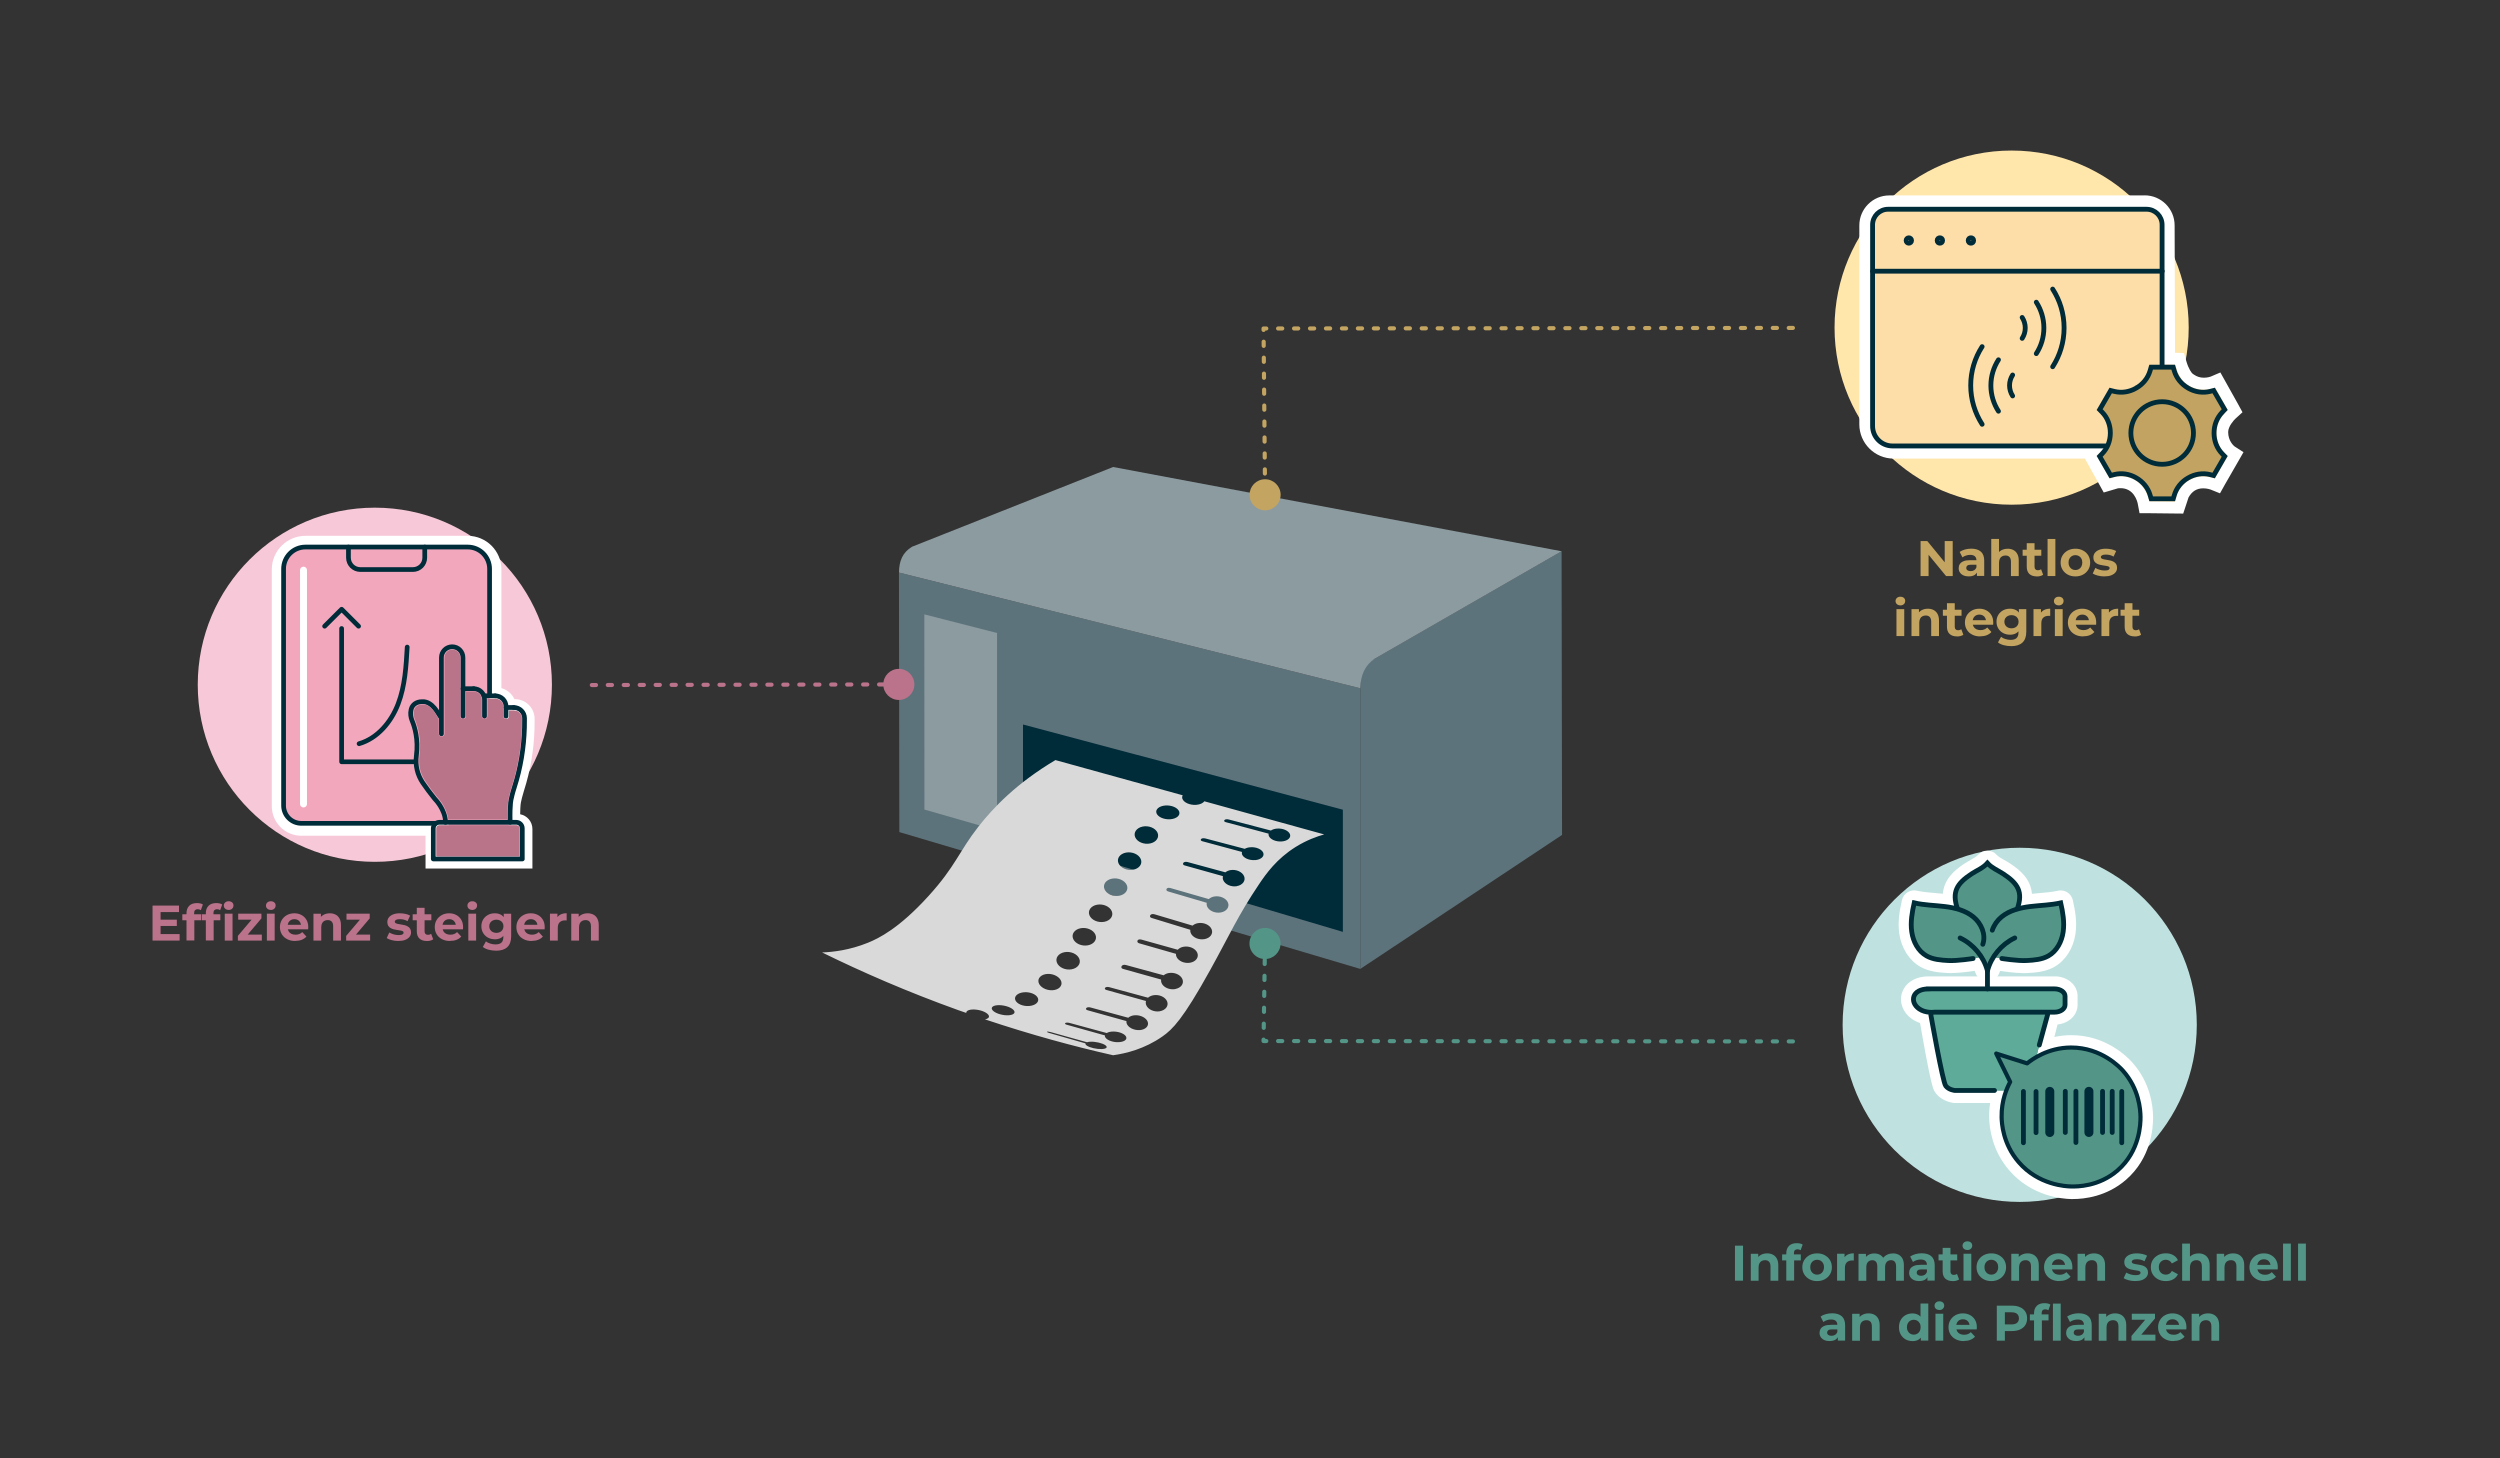 <?xml version="1.0" encoding="UTF-8"?><svg id="Ebene_1" xmlns="http://www.w3.org/2000/svg" viewBox="0 0 600 350"><rect x="0" y="0" width="600" height="350" fill="#333333" stroke="none"/><defs><style>.cls-1{fill:#ba738a;}.cls-2{fill:#ba7489;}.cls-3{fill:#5d737b;}.cls-4{fill:#c2a361;}.cls-4,.cls-5,.cls-6,.cls-7,.cls-8,.cls-9,.cls-10,.cls-11,.cls-12,.cls-13,.cls-14,.cls-15{stroke-linecap:round;}.cls-4,.cls-5,.cls-6,.cls-16,.cls-10,.cls-14{stroke-width:1.16px;}.cls-4,.cls-5,.cls-16,.cls-10,.cls-14{stroke-miterlimit:10;}.cls-4,.cls-6,.cls-9,.cls-16,.cls-13,.cls-14{stroke:#002b39;}.cls-17{fill:#fff;}.cls-5,.cls-10{stroke:#002d37;}.cls-5,.cls-18{fill:#5fab9a;}.cls-19{fill:#f7c8d8;}.cls-6,.cls-7,.cls-8,.cls-9,.cls-11,.cls-12,.cls-13,.cls-15{stroke-linejoin:round;}.cls-6,.cls-7,.cls-9,.cls-16,.cls-10,.cls-11,.cls-12,.cls-13,.cls-14,.cls-15{fill:none;}.cls-7{stroke:#539687;}.cls-7,.cls-12,.cls-15{stroke-dasharray:1 2.83;stroke-width:.99px;}.cls-8{stroke:#022b39;}.cls-8,.cls-20{fill:#539687;}.cls-9{stroke-width:1.13px;}.cls-21{fill:#ffe6ab;}.cls-22{fill:#c3a461;}.cls-23{fill:#fddda8;}.cls-11{stroke:#fff;stroke-width:1.67px;}.cls-24{fill:#bfe2e0;}.cls-12{stroke:#ba738a;}.cls-25{fill:#f3a7bd;}.cls-26{fill:#ba7489;}.cls-13{stroke-width:2.16px;}.cls-27{fill:#d9d9d9;}.cls-28{fill:#002b39;}.cls-29{fill:#8c9ba0;}.cls-15{stroke:#c3a461;}</style></defs><polygon class="cls-3" points="326.47 232.54 374.89 200.38 374.78 132.29 326.47 160.07 326.47 232.54"/><polygon class="cls-3" points="326.47 232.54 215.84 199.7 215.75 137.41 326.47 165.19 326.47 232.54"/><path class="cls-29" d="M326.47,165.19l-110.71-27.78c.02-2.73.81-4.78,3.14-6.2l48.25-19.13,107.64,20.22-44.8,25.76c-2.38,1.52-3.45,3.97-3.52,7.14Z"/><polygon class="cls-28" points="322.29 223.65 245.52 200.86 245.52 173.88 322.29 194.33 322.29 223.65"/><polygon class="cls-29" points="239.29 199.3 221.86 194.29 221.84 147.45 239.29 151.92 239.29 199.3"/><path class="cls-27" d="M289.06,192.3c-.34.45-1.04.79-1.95.86-1.5.12-2.99-.53-3.33-1.44-.11-.3-.07-.59.07-.85-10.19-2.82-20.37-5.63-30.55-8.45-9.28,5.51-14.98,11.48-18.5,16-4.81,6.17-5.39,9.4-12,16.67-7.04,7.74-11.89,10.11-14.5,11.17-4.4,1.78-8.38,2.23-11,2.33,9.6,4.71,20.5,9.47,32.67,13.84.65.23,1.28.45,1.93.67-.06-.59.94-.94,2.35-.79,1.5.16,2.87.82,3.08,1.48.13.42-.25.73-.93.86,10.97,3.67,21.3,6.48,30.74,8.61,3.06-.43,7.53-1.49,11.83-4.5,2.42-1.69,4.91-4.08,11.5-16,4.62-8.34,6.6-12.96,11.67-20.5,1.73-2.58,4.26-6.15,8.83-9,2.65-1.65,5.13-2.52,6.83-3-9.58-2.65-19.17-5.3-28.75-7.95ZM279.67,193.32c1.5-.12,2.99.53,3.33,1.44s-.61,1.74-2.11,1.86c-1.5.12-2.99-.53-3.33-1.44s.61-1.74,2.11-1.86ZM274.22,198.38c1.47-.31,3.07.34,3.58,1.46.5,1.12-.28,2.28-1.76,2.59-1.47.31-3.07-.34-3.58-1.46-.5-1.12.28-2.28,1.76-2.59ZM270.26,204.62c1.48-.27,3.06.43,3.53,1.57.47,1.13-.35,2.27-1.83,2.54-1.48.27-3.06-.43-3.53-1.57-.47-1.13.35-2.27,1.83-2.54ZM266.91,210.87c1.48-.27,3.06.43,3.53,1.57.47,1.13-.35,2.27-1.83,2.54-1.48.27-3.06-.43-3.53-1.57-.47-1.13.35-2.27,1.83-2.54ZM263.3,217.13c1.48-.27,3.06.43,3.53,1.57.47,1.13-.35,2.27-1.83,2.54-1.48.27-3.06-.43-3.53-1.57-.47-1.13.35-2.27,1.83-2.54ZM259.38,222.77c1.48-.27,3.06.43,3.53,1.57.47,1.13-.35,2.27-1.83,2.54-1.48.27-3.06-.43-3.53-1.57-.47-1.13.35-2.27,1.83-2.54ZM255.5,228.52c1.48-.27,3.06.43,3.53,1.57.47,1.13-.35,2.27-1.83,2.54-1.48.27-3.06-.43-3.53-1.57s.35-2.27,1.83-2.54ZM241.12,243.64c-1.5-.16-2.87-.82-3.08-1.48-.2-.65.85-1.05,2.35-.89,1.5.16,2.87.82,3.08,1.48.2.65-.85,1.05-2.35.89ZM247,241.44c-1.5.12-2.99-.53-3.33-1.44s.61-1.74,2.11-1.86c1.5-.12,2.99.53,3.33,1.44.34.91-.61,1.74-2.11,1.86ZM249.27,235.83c-.32-1.08.65-2.02,2.15-2.09,1.5-.07,2.98.75,3.29,1.83.32,1.08-.65,2.02-2.15,2.09-1.5.07-2.98-.75-3.29-1.83ZM263.42,251.73c-1.4-.15-2.7-.65-2.9-1.12-.03-.07-.03-.14,0-.2-3.18-.91-8.36-2.39-8.82-2.53-.67-.2-.57-.46.49-.17.67.18,5.34,1.49,8.69,2.43.38-.13,1.02-.18,1.8-.09,1.4.15,2.7.65,2.9,1.12.21.46-.76.72-2.16.56ZM268.17,250.13c-1.41-.03-2.74-.63-2.97-1.33-.04-.1-.04-.2-.02-.3-3.16-.88-8.75-2.44-9.23-2.58-.68-.2-.3-.69.77-.41.68.18,5.51,1.5,8.9,2.42.38-.24.98-.38,1.71-.36,1.41.03,2.74.63,2.97,1.33.24.7-.71,1.25-2.12,1.22ZM273.48,247.22c-1.4.08-2.79-.65-3.09-1.63-.06-.18-.06-.36-.04-.53-3.13-.87-8.88-2.47-9.37-2.61-.68-.2-.3-.94.77-.65.69.18,5.63,1.53,9.03,2.46.36-.33.92-.56,1.6-.6,1.4-.08,2.79.65,3.09,1.63.31.99-.59,1.85-1.99,1.94ZM278.4,242.7c-1.38.25-2.86-.4-3.3-1.46-.14-.34-.15-.68-.06-1-3.09-.86-9.03-2.52-9.54-2.66-.68-.2-.3-.94.77-.65.71.19,5.87,1.6,9.26,2.52.31-.28.75-.49,1.27-.59,1.38-.25,2.86.4,3.3,1.46.44,1.06-.33,2.12-1.71,2.37ZM282.07,237.38c-1.38.25-2.86-.4-3.3-1.46-.12-.28-.14-.56-.1-.83-3.16-.88-8.71-2.43-9.2-2.57-.68-.2-.32-1.2.74-.92.69.18,5.67,1.54,9.07,2.47.31-.25.71-.45,1.2-.54,1.38-.25,2.86.4,3.3,1.46.44,1.06-.33,2.12-1.71,2.37ZM285.64,231.05c-1.38.25-2.86-.4-3.3-1.46-.09-.22-.12-.45-.11-.67-3.16-.91-8.4-2.41-8.87-2.54-.68-.2-.49-1.16.57-.88.68.18,5.37,1.5,8.73,2.44.32-.35.79-.62,1.39-.72,1.38-.25,2.86.4,3.3,1.46.44,1.06-.33,2.12-1.71,2.37ZM289.08,225.39c-1.38.25-2.86-.4-3.3-1.46-.11-.26-.14-.53-.11-.78-3.08-.95-8.82-2.71-9.31-2.85-.68-.2-.37-1.16.69-.88.71.19,5.81,1.72,9.17,2.73.32-.28.75-.5,1.27-.59,1.38-.25,2.86.4,3.3,1.46.44,1.06-.33,2.12-1.71,2.37ZM293,218.99c-1.38.25-2.86-.4-3.3-1.46-.12-.29-.14-.58-.09-.86-2.95-.87-8.82-2.59-9.31-2.74-.66-.2-.42-1.09.6-.8.7.2,5.94,1.71,9.21,2.65.32-.3.76-.52,1.3-.62,1.38-.25,2.86.4,3.3,1.46.44,1.06-.33,2.12-1.71,2.37ZM296.87,212.68c-1.38.25-2.86-.4-3.3-1.46-.13-.32-.14-.65-.07-.95-3.16-.88-8.75-2.44-9.23-2.58-.68-.2-.32-1.08.75-.8.69.18,5.67,1.54,9.07,2.47.31-.25.71-.44,1.19-.53,1.38-.25,2.86.4,3.3,1.46.44,1.06-.33,2.12-1.71,2.37ZM301.21,206.42c-1.4.11-2.79-.5-3.11-1.35-.08-.21-.08-.41-.02-.6-3.27-.88-9.05-2.44-9.55-2.58-.7-.2-.31-.94.8-.65.72.19,5.89,1.55,9.41,2.48.35-.2.8-.34,1.34-.38,1.4-.11,2.79.5,3.11,1.35.31.85-.57,1.63-1.97,1.74ZM307.62,201.95c-1.4.11-2.79-.5-3.11-1.35-.07-.18-.07-.35-.04-.52-2.71-.72-9.78-2.62-10.33-2.77-.68-.19-.3-.9.77-.63.77.2,6.8,1.78,10.11,2.65.36-.25.86-.42,1.46-.47,1.4-.11,2.79.5,3.11,1.35s-.57,1.63-1.97,1.74Z"/><path class="cls-20" d="M416.39,307.36v-8.4h1.94v8.4h-1.94Z"/><path class="cls-20" d="M424.12,300.81c.51,0,.97.1,1.37.31.4.2.72.52.95.94.23.42.35.96.35,1.61v3.7h-1.87v-3.41c0-.52-.11-.9-.34-1.15s-.55-.37-.97-.37c-.3,0-.56.06-.8.19-.24.12-.42.31-.55.57-.13.26-.2.58-.2.98v3.19h-1.87v-6.46h1.79v1.79l-.34-.54c.23-.43.56-.76,1-1,.43-.23.92-.35,1.48-.35Z"/><path class="cls-20" d="M427.71,302.49v-1.44h4.48v1.44h-4.48ZM428.71,307.36v-6.6c0-.73.22-1.31.65-1.75.43-.44,1.05-.65,1.85-.65.27,0,.53.03.79.08s.47.14.64.26l-.49,1.36c-.1-.07-.22-.13-.35-.17s-.26-.06-.41-.06c-.27,0-.48.08-.63.23-.15.16-.22.39-.22.7v.6l.05.8v5.18h-1.87Z"/><path class="cls-20" d="M436.11,307.46c-.69,0-1.3-.14-1.83-.43-.53-.29-.95-.68-1.26-1.18-.31-.5-.46-1.07-.46-1.71s.15-1.22.46-1.72c.31-.5.73-.89,1.26-1.18.53-.28,1.14-.43,1.83-.43s1.29.14,1.82.43.96.67,1.26,1.17c.3.5.46,1.07.46,1.73s-.15,1.21-.46,1.71c-.3.5-.72.89-1.26,1.18s-1.14.43-1.82.43ZM436.11,305.92c.31,0,.59-.07.84-.22.25-.14.44-.35.59-.62.14-.27.22-.59.22-.95s-.07-.7-.22-.96c-.14-.26-.34-.47-.59-.61-.25-.14-.53-.22-.84-.22s-.59.07-.84.22c-.25.14-.45.35-.59.61-.15.26-.22.58-.22.96s.07.69.22.95c.15.27.35.47.59.62s.53.22.84.22Z"/><path class="cls-20" d="M440.9,307.36v-6.46h1.79v1.82l-.25-.53c.19-.46.5-.8.92-1.04.42-.24.94-.35,1.55-.35v1.73c-.08,0-.15-.01-.22-.02-.06,0-.13,0-.2,0-.51,0-.93.15-1.24.44s-.47.75-.47,1.36v3.05h-1.87Z"/><path class="cls-20" d="M454.29,300.81c.51,0,.97.1,1.36.31.4.2.71.52.94.94.23.42.34.96.34,1.61v3.7h-1.87v-3.41c0-.52-.11-.9-.32-1.15s-.52-.37-.91-.37c-.27,0-.52.06-.73.19-.22.12-.38.31-.5.56s-.18.56-.18.95v3.24h-1.87v-3.41c0-.52-.11-.9-.32-1.15s-.51-.37-.91-.37c-.27,0-.52.06-.73.19s-.38.31-.5.56-.18.56-.18.95v3.24h-1.87v-6.46h1.79v1.76l-.34-.52c.22-.44.54-.77.95-1,.41-.23.88-.34,1.41-.34.59,0,1.11.15,1.55.45.44.3.74.76.88,1.37l-.66-.18c.22-.5.56-.9,1.04-1.2.48-.3,1.02-.44,1.64-.44Z"/><path class="cls-20" d="M460.61,307.46c-.5,0-.94-.09-1.3-.26-.36-.17-.64-.41-.83-.7-.19-.3-.29-.63-.29-1s.09-.72.28-1.01c.19-.29.49-.51.89-.68s.94-.25,1.6-.25h1.72v1.09h-1.51c-.44,0-.74.07-.91.22-.16.14-.25.32-.25.54,0,.24.09.43.28.57.19.14.45.21.77.21s.59-.07.84-.22c.25-.15.43-.37.54-.65l.29.86c-.14.42-.38.73-.74.95s-.82.32-1.39.32ZM462.58,307.36v-1.26l-.12-.28v-2.26c0-.4-.12-.71-.37-.94-.24-.22-.62-.34-1.12-.34-.34,0-.68.05-1.01.16-.33.11-.61.25-.85.44l-.67-1.31c.35-.25.78-.44,1.27-.58.5-.14,1-.2,1.51-.2.98,0,1.75.23,2.29.7s.82,1.19.82,2.17v3.68h-1.75Z"/><path class="cls-20" d="M465.25,302.49v-1.44h4.48v1.44h-4.48ZM468.66,307.46c-.76,0-1.35-.19-1.78-.58-.42-.39-.64-.97-.64-1.73v-5.66h1.87v5.64c0,.27.07.48.22.63.14.15.34.22.59.22.3,0,.55-.08.76-.24l.5,1.32c-.19.14-.42.24-.69.31-.27.07-.55.1-.83.1Z"/><path class="cls-20" d="M472.17,300c-.34,0-.62-.1-.84-.3s-.32-.45-.32-.74.11-.54.32-.74c.22-.2.5-.3.84-.3s.62.09.84.28c.22.19.32.43.32.73,0,.31-.11.57-.32.77-.21.2-.49.31-.85.31ZM471.24,307.36v-6.46h1.87v6.46h-1.87Z"/><path class="cls-20" d="M477.92,307.46c-.69,0-1.3-.14-1.83-.43-.53-.29-.95-.68-1.26-1.18-.31-.5-.46-1.07-.46-1.71s.15-1.22.46-1.72c.31-.5.73-.89,1.26-1.18.53-.28,1.14-.43,1.83-.43s1.29.14,1.82.43.96.67,1.26,1.17c.3.5.46,1.07.46,1.73s-.15,1.21-.46,1.71c-.3.5-.72.89-1.26,1.18s-1.14.43-1.82.43ZM477.92,305.92c.31,0,.59-.07.84-.22.25-.14.44-.35.59-.62.14-.27.22-.59.22-.95s-.07-.7-.22-.96c-.14-.26-.34-.47-.59-.61-.25-.14-.53-.22-.84-.22s-.59.07-.84.22c-.25.14-.45.35-.59.61-.15.26-.22.58-.22.96s.07.69.22.95c.15.27.35.47.59.62s.53.22.84.22Z"/><path class="cls-20" d="M486.64,300.81c.51,0,.97.1,1.37.31.4.2.72.52.95.94.23.42.35.96.35,1.61v3.7h-1.87v-3.41c0-.52-.11-.9-.34-1.15s-.55-.37-.97-.37c-.3,0-.56.06-.8.19-.24.12-.42.31-.55.57-.13.26-.2.58-.2.98v3.19h-1.87v-6.46h1.79v1.79l-.34-.54c.23-.43.56-.76,1-1,.43-.23.92-.35,1.48-.35Z"/><path class="cls-20" d="M494.26,307.46c-.74,0-1.38-.14-1.94-.43s-.99-.68-1.29-1.18-.46-1.07-.46-1.71.15-1.22.45-1.72.71-.89,1.23-1.18c.52-.28,1.11-.43,1.76-.43s1.2.13,1.71.4c.51.27.91.65,1.21,1.15s.44,1.1.44,1.79c0,.07,0,.15-.01.25s-.02.18-.02.26h-5.24v-1.09h4.26l-.72.32c0-.34-.07-.63-.2-.88-.14-.25-.32-.44-.56-.58-.24-.14-.52-.21-.84-.21s-.6.07-.85.21c-.24.14-.43.34-.57.59s-.2.55-.2.89v.29c0,.35.08.66.23.93.16.27.38.47.66.61.28.14.62.21,1,.21.34,0,.65-.05.91-.16.26-.1.5-.26.71-.47l1,1.08c-.3.34-.67.59-1.12.77-.45.18-.96.27-1.55.27Z"/><path class="cls-20" d="M502.55,300.81c.51,0,.97.1,1.37.31.4.2.72.52.95.94.23.42.35.96.35,1.61v3.7h-1.87v-3.41c0-.52-.11-.9-.34-1.15s-.55-.37-.97-.37c-.3,0-.56.06-.8.19-.24.12-.42.31-.55.57-.13.26-.2.58-.2.98v3.19h-1.87v-6.46h1.79v1.79l-.34-.54c.23-.43.56-.76,1-1,.43-.23.92-.35,1.48-.35Z"/><path class="cls-20" d="M512.48,307.46c-.55,0-1.08-.07-1.59-.2-.51-.13-.91-.3-1.21-.5l.62-1.34c.3.18.65.33,1.05.45s.8.17,1.19.17c.43,0,.74-.05.92-.16.18-.1.27-.25.27-.43,0-.15-.07-.27-.21-.34s-.33-.13-.56-.17c-.23-.04-.49-.08-.76-.12-.28-.04-.55-.09-.83-.16-.28-.07-.54-.17-.77-.31-.23-.14-.42-.32-.56-.55-.14-.23-.21-.53-.21-.9,0-.41.12-.77.35-1.08.24-.31.58-.56,1.03-.74.45-.18.98-.27,1.61-.27.44,0,.89.05,1.34.14.46.1.84.24,1.14.42l-.62,1.33c-.31-.18-.63-.31-.94-.38-.32-.07-.62-.1-.92-.1-.42,0-.72.06-.91.17-.19.11-.29.26-.29.43,0,.16.07.28.21.36.14.08.33.14.56.19.23.05.49.09.76.13.28.04.55.09.83.16s.53.17.76.31c.23.13.41.31.56.54.14.23.22.53.22.89,0,.4-.12.75-.36,1.06-.24.31-.59.55-1.04.73-.45.18-1,.26-1.65.26Z"/><path class="cls-20" d="M519.8,307.46c-.7,0-1.32-.14-1.86-.43s-.97-.68-1.28-1.18c-.31-.5-.46-1.08-.46-1.72s.15-1.22.46-1.72c.31-.5.73-.89,1.28-1.18s1.16-.43,1.86-.43,1.27.14,1.78.43.88.69,1.12,1.22l-1.45.78c-.17-.3-.38-.53-.63-.67-.25-.14-.53-.22-.82-.22-.32,0-.61.07-.86.22-.26.14-.46.35-.61.61-.15.26-.22.58-.22.96s.07.7.22.96c.15.26.35.47.61.61.26.14.54.22.86.22.3,0,.57-.07.82-.21.25-.14.46-.37.63-.68l1.45.79c-.24.52-.61.92-1.12,1.21s-1.1.43-1.78.43Z"/><path class="cls-20" d="M527.65,300.81c.51,0,.97.1,1.37.31.4.2.72.52.95.94.23.42.35.96.35,1.61v3.7h-1.87v-3.41c0-.52-.11-.9-.34-1.15s-.55-.37-.97-.37c-.3,0-.56.06-.8.19-.24.12-.42.31-.55.57-.13.26-.2.58-.2.98v3.19h-1.87v-8.9h1.87v4.24l-.42-.54c.23-.43.56-.76,1-1,.43-.23.92-.35,1.48-.35Z"/><path class="cls-20" d="M535.94,300.81c.51,0,.97.1,1.37.31.4.2.72.52.95.94.23.42.35.96.35,1.61v3.7h-1.87v-3.41c0-.52-.11-.9-.34-1.15s-.55-.37-.97-.37c-.3,0-.56.06-.8.19-.24.12-.42.31-.55.57-.13.26-.2.58-.2.98v3.19h-1.87v-6.46h1.79v1.79l-.34-.54c.23-.43.56-.76,1-1,.43-.23.92-.35,1.48-.35Z"/><path class="cls-20" d="M543.56,307.46c-.74,0-1.38-.14-1.94-.43s-.99-.68-1.29-1.18-.46-1.07-.46-1.71.15-1.22.45-1.72.71-.89,1.23-1.18c.52-.28,1.11-.43,1.76-.43s1.2.13,1.71.4c.51.27.91.65,1.21,1.15s.44,1.1.44,1.79c0,.07,0,.15-.01.25s-.02.18-.02.26h-5.24v-1.09h4.26l-.72.32c0-.34-.07-.63-.2-.88-.14-.25-.32-.44-.56-.58-.24-.14-.52-.21-.84-.21s-.6.07-.85.21c-.24.14-.43.34-.57.59s-.2.55-.2.89v.29c0,.35.08.66.23.93.16.27.38.47.66.61.28.14.62.21,1,.21.34,0,.65-.05.91-.16.26-.1.5-.26.71-.47l1,1.08c-.3.34-.67.59-1.12.77-.45.18-.96.27-1.55.27Z"/><path class="cls-20" d="M547.93,307.36v-8.9h1.87v8.9h-1.87Z"/><path class="cls-20" d="M551.54,307.36v-8.9h1.87v8.9h-1.87Z"/><path class="cls-20" d="M439.11,321.86c-.5,0-.94-.09-1.3-.26-.36-.17-.64-.41-.83-.7-.19-.3-.29-.63-.29-1s.09-.72.28-1.01c.19-.29.49-.51.89-.68s.94-.25,1.6-.25h1.72v1.09h-1.51c-.44,0-.74.07-.91.22-.16.14-.25.32-.25.54,0,.24.09.43.28.57.19.14.45.21.77.21s.59-.07.84-.22.43-.37.54-.65l.29.86c-.14.42-.38.73-.74.95s-.82.32-1.39.32ZM441.08,321.76v-1.26l-.12-.28v-2.26c0-.4-.12-.71-.37-.94s-.62-.34-1.12-.34c-.34,0-.68.05-1.01.16-.33.11-.61.25-.85.44l-.67-1.31c.35-.25.78-.44,1.27-.58s1-.2,1.51-.2c.98,0,1.75.23,2.29.7s.82,1.19.82,2.17v3.68h-1.75Z"/><path class="cls-20" d="M448.45,315.21c.51,0,.97.1,1.37.31.4.2.72.52.95.94.23.42.35.96.35,1.61v3.7h-1.87v-3.41c0-.52-.11-.9-.34-1.15s-.55-.37-.97-.37c-.3,0-.56.06-.8.19-.24.12-.42.31-.55.57-.13.26-.2.58-.2.98v3.19h-1.87v-6.46h1.79v1.79l-.34-.54c.23-.43.56-.76,1-1,.43-.23.92-.35,1.48-.35Z"/><path class="cls-20" d="M458.98,321.86c-.61,0-1.16-.14-1.64-.41-.49-.28-.87-.66-1.16-1.16s-.43-1.08-.43-1.75.14-1.27.43-1.76c.28-.5.67-.88,1.16-1.15.49-.27,1.04-.41,1.64-.41.54,0,1.02.12,1.43.36.41.24.72.6.95,1.09.22.49.34,1.11.34,1.87s-.11,1.37-.32,1.87c-.22.49-.53.86-.93,1.1s-.89.36-1.46.36ZM459.31,320.32c.3,0,.58-.07.83-.22.25-.14.45-.35.59-.62.15-.27.22-.59.22-.95s-.07-.7-.22-.96c-.15-.26-.35-.47-.59-.61-.25-.14-.52-.22-.83-.22s-.59.07-.84.22c-.25.14-.45.35-.59.61-.15.26-.22.58-.22.96s.07.69.22.95c.15.27.35.47.59.62.25.14.53.22.84.22ZM461,321.76v-1.32l.04-1.92-.12-1.91v-3.76h1.87v8.9h-1.79Z"/><path class="cls-20" d="M465.45,314.4c-.34,0-.62-.1-.84-.3-.22-.2-.32-.45-.32-.74s.11-.54.32-.74.5-.3.84-.3.62.09.84.28c.22.19.32.43.32.73,0,.31-.11.57-.32.77-.21.2-.49.31-.85.31ZM464.51,321.76v-6.46h1.87v6.46h-1.87Z"/><path class="cls-20" d="M471.33,321.86c-.74,0-1.38-.14-1.94-.43s-.99-.68-1.29-1.18-.46-1.07-.46-1.71.15-1.22.45-1.72c.3-.5.71-.89,1.23-1.18.52-.28,1.11-.43,1.76-.43s1.2.13,1.71.4c.51.27.91.65,1.21,1.15s.44,1.1.44,1.79c0,.07,0,.15-.01.25,0,.09-.02.18-.02.26h-5.24v-1.09h4.26l-.72.32c0-.34-.07-.63-.2-.88-.14-.25-.32-.44-.56-.58-.24-.14-.52-.21-.84-.21s-.6.07-.85.21-.43.34-.57.59-.2.55-.2.89v.29c0,.35.08.66.23.93.16.27.38.47.66.61.28.14.62.21,1,.21.34,0,.65-.05.91-.16.26-.1.5-.26.71-.47l1,1.08c-.3.34-.67.59-1.12.77-.45.18-.96.27-1.55.27Z"/><path class="cls-20" d="M479.23,321.76v-8.4h3.64c.75,0,1.4.12,1.94.37.54.24.96.59,1.26,1.05s.44,1,.44,1.63-.15,1.16-.44,1.62-.72.81-1.26,1.05-1.19.37-1.94.37h-2.56l.86-.88v3.19h-1.94ZM481.17,318.78l-.86-.92h2.45c.6,0,1.05-.13,1.34-.38.3-.26.44-.61.44-1.07s-.15-.82-.44-1.08-.74-.38-1.34-.38h-2.45l.86-.92v4.76Z"/><path class="cls-20" d="M487.17,316.89v-1.44h4.48v1.44h-4.48ZM488.17,321.76v-6.6c0-.73.22-1.31.65-1.75.43-.44,1.05-.65,1.85-.65.27,0,.53.03.79.08.25.06.47.14.64.26l-.49,1.36c-.1-.07-.22-.13-.35-.17s-.26-.06-.41-.06c-.27,0-.48.08-.63.23-.15.16-.22.39-.22.7v.6l.05.8v5.18h-1.87ZM492.7,321.76v-8.9h1.87v8.9h-1.87Z"/><path class="cls-20" d="M498.29,321.86c-.5,0-.94-.09-1.3-.26-.36-.17-.64-.41-.83-.7-.19-.3-.29-.63-.29-1s.09-.72.28-1.01c.19-.29.49-.51.89-.68s.94-.25,1.6-.25h1.72v1.09h-1.51c-.44,0-.74.07-.91.22-.16.14-.25.32-.25.54,0,.24.09.43.28.57.19.14.45.21.77.21s.59-.07.84-.22.43-.37.54-.65l.29.86c-.14.42-.38.73-.74.95s-.82.32-1.39.32ZM500.26,321.76v-1.26l-.12-.28v-2.26c0-.4-.12-.71-.37-.94s-.62-.34-1.12-.34c-.34,0-.68.05-1.01.16-.33.11-.61.25-.85.44l-.67-1.31c.35-.25.78-.44,1.27-.58s1-.2,1.51-.2c.98,0,1.75.23,2.29.7s.82,1.19.82,2.17v3.68h-1.75Z"/><path class="cls-20" d="M507.63,315.21c.51,0,.97.1,1.37.31.4.2.72.52.95.94.23.42.35.96.35,1.61v3.7h-1.87v-3.41c0-.52-.11-.9-.34-1.15s-.55-.37-.97-.37c-.3,0-.56.06-.8.19-.24.12-.42.31-.55.57-.13.26-.2.58-.2.98v3.19h-1.87v-6.46h1.79v1.79l-.34-.54c.23-.43.56-.76,1-1,.43-.23.92-.35,1.48-.35Z"/><path class="cls-20" d="M511.55,321.76v-1.13l3.82-4.51.32.62h-4.06v-1.44h5.57v1.13l-3.82,4.51-.34-.62h4.26v1.44h-5.76Z"/><path class="cls-20" d="M521.63,321.86c-.74,0-1.38-.14-1.94-.43s-.99-.68-1.29-1.18-.46-1.07-.46-1.71.15-1.22.45-1.72c.3-.5.71-.89,1.23-1.18.52-.28,1.11-.43,1.76-.43s1.2.13,1.71.4c.51.27.91.65,1.21,1.15s.44,1.1.44,1.79c0,.07,0,.15-.01.25,0,.09-.02.18-.02.26h-5.24v-1.09h4.26l-.72.32c0-.34-.07-.63-.2-.88-.14-.25-.32-.44-.56-.58-.24-.14-.52-.21-.84-.21s-.6.07-.85.21-.43.34-.57.59-.2.55-.2.89v.29c0,.35.08.66.23.93.16.27.38.47.66.61.28.14.62.21,1,.21.34,0,.65-.05.91-.16.26-.1.5-.26.71-.47l1,1.08c-.3.34-.67.59-1.12.77-.45.18-.96.27-1.55.27Z"/><path class="cls-20" d="M529.93,315.21c.51,0,.97.1,1.37.31.4.2.72.52.95.94.23.42.35.96.35,1.61v3.7h-1.87v-3.41c0-.52-.11-.9-.34-1.15s-.55-.37-.97-.37c-.3,0-.56.06-.8.19-.24.12-.42.31-.55.57-.13.26-.2.58-.2.98v3.19h-1.87v-6.46h1.79v1.79l-.34-.54c.23-.43.56-.76,1-1,.43-.23.92-.35,1.48-.35Z"/><circle class="cls-24" cx="484.73" cy="245.96" r="42.5"/><path class="cls-20" d="M463.59,244.46c-1.03,0-2.54-.19-3.86-1.11-1.64-1.14-2.36-2.94-1.84-4.6.57-1.82,2.42-2.91,4.95-2.92h30.25c2.26,0,4.02,1.43,4.02,3.25v2.09c0,1.82-1.77,3.25-4.02,3.25h-28.74c-.15.02-.42.04-.77.04h0Z"/><path class="cls-17" d="M493.1,237.33c1.39,0,2.52.78,2.52,1.75v2.09c0,.96-1.13,1.75-2.52,1.75h-28.83s-.26.04-.68.04c-.74,0-1.97-.13-3-.84-2.3-1.6-1.78-4.77,2.26-4.78h30.24M493.1,234.33h-30.24c-3.81.02-5.8,2.06-6.39,3.97-.71,2.29.24,4.75,2.42,6.27,1.64,1.14,3.47,1.38,4.71,1.38.35,0,.64-.02.84-.04h28.66c3.1,0,5.52-2.08,5.52-4.75v-2.09c0-2.66-2.43-4.75-5.52-4.75h0Z"/><path class="cls-20" d="M476.99,234.07c-.61,0-1.17-.37-1.39-.94-.26-.64-.56-1.32-.8-1.8-.31.05-.63.11-.94.18-.23.04-3.42.54-5.66.54h0c-.24,0-.47,0-.69-.02-1.77-.1-3.97-.23-5.87-1.3-2.26-1.28-3.88-3.84-4.31-6.86-.37-2.55.08-5.11.62-7.5.09-.39.33-.73.66-.94.24-.15.52-.23.8-.23.11,0,.22.01.33.04,1.46.33,2.97.46,4.57.59.88.07,1.75.15,2.62.26.3.04.6.08.88.12-.44-3.58,1.5-5.73,4.53-7.72.45-.29.9-.55,1.36-.81.86-.48,1.61-.9,2.17-1.53.29-.32.69-.5,1.12-.5h0c.43,0,.84.18,1.12.5.56.63,1.3,1.05,2.17,1.53.45.25.91.51,1.35.8,3.03,1.99,4.97,4.14,4.53,7.72.29-.05.58-.09.88-.12.87-.11,1.75-.18,2.62-.26,1.59-.13,3.1-.26,4.57-.59.11-.03.22-.04.33-.04.28,0,.56.08.8.23.34.21.58.55.66.94.54,2.39.98,4.95.62,7.5-.43,3.02-2.04,5.58-4.31,6.86-1.9,1.07-4.1,1.2-5.87,1.3-.21.01-.45.02-.69.02-2.24,0-5.43-.5-5.57-.53-.37-.08-.73-.14-1.06-.19-.22.46-.52,1.13-.75,1.76-.22.58-.77.97-1.39.98h-.02Z"/><path class="cls-17" d="M476.99,207.15c1.06,1.19,2.49,1.72,3.82,2.59,3.56,2.34,4.72,4.36,3.39,8.28l-.08.17c1.02-.3,2.07-.49,3.11-.62,2.45-.3,4.94-.33,7.34-.88.51,2.28.93,4.64.59,6.96-.33,2.32-1.52,4.62-3.56,5.77-1.56.88-3.43,1.01-5.22,1.11-.19.01-.39.02-.6.02-2.15,0-5.33-.51-5.33-.51-.68-.15-1.36-.25-2.05-.31-.55.53-1.41,2.84-1.41,2.84,0,0-.96-2.4-1.42-2.85-.68.06-1.36.17-2.04.32,0,0-3.19.51-5.33.51-.21,0-.41,0-.6-.02-1.79-.1-3.65-.23-5.22-1.11-2.04-1.15-3.23-3.45-3.56-5.77-.33-2.32.08-4.67.59-6.96,2.4.55,4.89.57,7.34.88,1.05.13,2.11.33,3.13.63l-.1-.18c-1.33-3.92-.17-5.94,3.39-8.28,1.33-.87,2.76-1.41,3.82-2.59M476.99,204.15c-.86,0-1.67.37-2.24,1-.39.44-1.03.8-1.78,1.22-.44.25-.94.53-1.45.86-2.53,1.66-4.94,3.79-5.24,7.27-.63-.06-1.25-.12-1.85-.17-1.54-.13-3-.25-4.36-.56-.22-.05-.45-.08-.67-.08-.56,0-1.12.16-1.6.46-.67.43-1.15,1.1-1.33,1.88-.57,2.53-1.04,5.25-.64,8.04.5,3.48,2.39,6.45,5.06,7.96,2.2,1.24,4.6,1.38,6.52,1.49.24.01.5.02.77.02,2.19,0,5.2-.45,5.73-.53.1.22.19.45.28.67.46,1.14,1.56,1.89,2.78,1.89.01,0,.02,0,.04,0,1.24-.01,2.34-.79,2.78-1.95.07-.19.15-.4.24-.6.48.08,3.53.53,5.74.53.27,0,.53,0,.77-.02,1.92-.11,4.32-.25,6.52-1.49,2.67-1.51,4.56-4.48,5.06-7.96.4-2.79-.07-5.52-.64-8.04-.17-.78-.65-1.45-1.33-1.88-.48-.3-1.04-.46-1.6-.46-.22,0-.45.02-.67.08-1.36.31-2.82.43-4.36.56-.6.05-1.22.1-1.85.17-.3-3.47-2.71-5.61-5.24-7.27-.5-.33-1-.61-1.45-.86-.74-.42-1.39-.78-1.78-1.22-.57-.64-1.38-1-2.24-1h0Z"/><path class="cls-20" d="M497.02,286.26c-1.95-.04-8.72-.61-13.69-6.38-3.77-4.37-4.4-9.24-4.45-11.76-.03-1.66.17-3.3.58-4.91h-10.32c-.07,0-.14,0-.21-.01-.25-.03-2.43-.38-3.41-2.13-.67-1.19-2.54-11.7-3.6-17.86-.07-.44.05-.88.33-1.22.28-.34.7-.53,1.15-.53h28.02c.46,0,.9.21,1.18.58s.38.84.27,1.29l-1.95,7.7c1.97-.72,4.04-1.1,6.12-1.1,7.76,0,12.66,5.04,13.56,6.05,3.95,4.42,4.58,9.48,4.61,12.1.03,2.6-.5,9.18-6,13.95-4.25,3.68-9.17,4.23-11.72,4.23h-.47Z"/><path class="cls-17" d="M491.43,242.96l-2.73,10.76c1.89-1.09,4.75-2.28,8.35-2.29.01,0,.03,0,.04,0,7.28,0,11.77,4.85,12.39,5.55,3.88,4.34,4.21,9.33,4.23,11.12.02,1.59-.14,8.16-5.49,12.8-4.13,3.59-8.88,3.87-10.74,3.87-.17,0-.32,0-.44,0-1.06-.02-7.77-.27-12.58-5.86-3.78-4.38-4.06-9.33-4.08-10.81-.04-2.6.52-4.78,1.13-6.38h-12.37s-1.67-.23-2.31-1.38c-.64-1.14-3.43-17.38-3.43-17.38h28.02M491.43,239.96h-28.02c-.88,0-1.72.39-2.29,1.07-.57.68-.81,1.57-.66,2.44,2.87,16.75,3.5,17.87,3.77,18.34,1.31,2.32,3.99,2.8,4.52,2.88.14.02.27.03.41.03h8.48c-.18,1.13-.26,2.28-.24,3.43.05,2.72.73,7.99,4.81,12.72,5.37,6.23,12.68,6.85,14.8,6.9.14,0,.3,0,.5,0,2.77,0,8.09-.6,12.71-4.6,5.98-5.18,6.55-12.29,6.52-15.1-.03-2.84-.72-8.31-4.99-13.08-1.37-1.54-6.49-6.55-14.63-6.55,0,0-.05,0-.05,0-1.35,0-2.69.15-4.02.44l1.31-5.17c.23-.9.03-1.85-.54-2.58s-1.44-1.16-2.37-1.16h0ZM491.43,245.96h0,0Z"/><path class="cls-18" d="M491.43,242.96h-28.02s2.79,16.24,3.43,17.38,2.31,1.38,2.31,1.38h17.53l4.75-18.76Z"/><path class="cls-10" d="M478.68,261.71h-.97s-8.56,0-8.56,0c0,0-1.44-.13-2.18-1.11s-3.56-17-3.56-17"/><line class="cls-10" x1="491.43" y1="243.5" x2="489.43" y2="250.81"/><path class="cls-5" d="M462.85,237.33h30.24c1.39,0,2.52.78,2.52,1.75v2.09c0,.96-1.13,1.75-2.52,1.75h-28.83s-2.08.31-3.67-.8c-2.3-1.6-1.78-4.77,2.26-4.78Z"/><path class="cls-20" d="M494.57,216.69c-2.4.55-4.89.57-7.34.88-1.05.13-2.1.33-3.11.62l.08-.17c1.33-3.92.17-5.94-3.39-8.28-1.33-.87-2.76-1.41-3.82-2.59-1.06,1.19-2.49,1.72-3.82,2.59-3.56,2.34-4.72,4.36-3.39,8.28l.1.18c-1.02-.3-2.08-.5-3.13-.63-2.45-.3-4.94-.33-7.34-.88-.51,2.28-.93,4.64-.59,6.96.33,2.32,1.52,4.62,3.56,5.77,1.56.88,3.43,1.01,5.22,1.11,2.09.12,5.94-.49,5.94-.49.68-.15,1.36-.26,2.04-.32.46.45,1.42,2.85,1.42,2.85,0,0,.86-2.31,1.41-2.84.68.06,1.37.17,2.05.31,0,0,3.85.61,5.93.49,1.79-.1,3.65-.23,5.22-1.11,2.04-1.15,3.23-3.45,3.56-5.77.33-2.32-.08-4.67-.59-6.96Z"/><path class="cls-10" d="M476.99,232.99c-.9-3.41-3.37-6.37-6.56-7.88"/><path class="cls-10" d="M475.87,226.63c.81-2.33-.35-5.01-2.26-6.57-1.91-1.56-4.41-2.19-6.86-2.49-2.45-.3-4.94-.33-7.34-.88-.51,2.28-.93,4.64-.59,6.96.33,2.32,1.52,4.62,3.56,5.77,1.56.88,3.43,1.01,5.22,1.11,2.09.12,5.94-.49,5.94-.49"/><path class="cls-10" d="M483.55,225.11c-3.19,1.5-5.66,4.47-6.56,7.88v4.35"/><path class="cls-10" d="M478.15,223.25c.41-1.23,1.21-2.37,2.22-3.19,1.91-1.56,4.41-2.19,6.86-2.49,2.45-.3,4.94-.33,7.34-.88.51,2.28.93,4.64.59,6.96-.33,2.32-1.52,4.62-3.56,5.77-1.56.88-3.43,1.01-5.22,1.11-2.09.12-5.94-.49-5.94-.49"/><path class="cls-10" d="M484.19,218.02c1.33-3.92.17-5.94-3.39-8.28-1.33-.87-2.76-1.41-3.82-2.59-1.06,1.19-2.49,1.72-3.82,2.59-3.56,2.34-4.72,4.36-3.39,8.28"/><path class="cls-8" d="M513.72,268.09c.02,1.59-.14,8.16-5.49,12.8-4.51,3.92-9.76,3.89-11.18,3.86-1.06-.02-7.77-.27-12.58-5.86-3.78-4.38-4.06-9.33-4.08-10.81-.07-3.97,1.28-6.98,2.05-8.42-1.12-2.27-2.23-4.54-3.35-6.81,2.47.79,4.95,1.58,7.42,2.36,1.12-.91,4.95-3.78,10.54-3.8,7.31-.02,11.81,4.85,12.44,5.55,3.88,4.34,4.21,9.33,4.23,11.12Z"/><line class="cls-6" x1="488.65" y1="271.83" x2="488.65" y2="261.96"/><line class="cls-13" x1="491.95" y1="271.8" x2="491.95" y2="261.93"/><line class="cls-6" x1="495.67" y1="271.79" x2="495.67" y2="261.92"/><line class="cls-6" x1="509.22" y1="274.26" x2="509.22" y2="261.95"/><line class="cls-6" x1="485.62" y1="274.26" x2="485.62" y2="261.95"/><line class="cls-6" x1="498.22" y1="274.2" x2="498.22" y2="261.89"/><line class="cls-6" x1="506.93" y1="261.92" x2="506.93" y2="271.79"/><line class="cls-13" x1="501.34" y1="261.92" x2="501.34" y2="271.79"/><line class="cls-6" x1="504.61" y1="261.92" x2="504.61" y2="271.79"/><circle class="cls-21" cx="482.79" cy="78.63" r="42.5"/><path class="cls-23" d="M514.68,121.74l-.21-1.14c-.04-.19-1-4.85-5.53-4.85-.28,0-.58.02-.88.05l-2.46.73-4.19-7.51.41-.37h-47.36c-3.75,0-6.81-3.05-6.81-6.81v-47.74c0-3.19,2.59-5.79,5.79-5.79h61.29c3.19,0,5.79,2.6,5.79,5.79l.1,31.97,2.48.06.29,1c.53,1.85,1.43,3.41,2.22,3.86l.06.04.06.04c.94.67,2.02,1.02,3.22,1.02s2.17-.37,2.18-.38l1.16-.48.62,1.09,3.55,6.35-.86.76s-2.23,2.02-2.23,4.29c0,3.01,2.03,4.52,2.12,4.58l1.03.75-.62,1.11-3.71,6.46-1.14-.46s-.97-.37-2.23-.37c-2.11,0-3.73,1.02-4.84,3.03-.23.72-.67,2.04-.67,2.04l-.33.98-8.29-.1Z"/><path class="cls-17" d="M514.73,49.73c2.41,0,4.37,1.96,4.37,4.37l.1,33.36,2.82.07c.45,1.55,1.41,3.86,2.88,4.7,1.39,1,2.85,1.28,4.05,1.28,1.58,0,2.72-.49,2.72-.49l2.99,5.35s-2.71,2.39-2.71,5.35c0,3.84,2.71,5.74,2.71,5.74l-3.1,5.39s-1.18-.48-2.76-.48c-1.93,0-4.46.71-6.15,3.89-.21.67-.7,2.15-.7,2.15l-6.09-.07s-1.12-6.01-6.92-6.01c-.37,0-.76.02-1.16.08l-1.49.44-3.08-5.53,1.95-1.74c.2-.21-1.08-.11-.91-.34h-49.78c-2.97,0-5.39-2.42-5.39-5.39v-47.74c0-2.41,1.96-4.37,4.37-4.37h61.29M514.73,46.9h-61.29c-3.97,0-7.2,3.23-7.2,7.2v47.74c0,4.53,3.69,8.22,8.22,8.22h45.91l.35.63,3.08,5.53,1.1,1.98,2.17-.64,1.25-.37c.21-.02.41-.03.6-.03,3.21,0,4.01,3.1,4.14,3.72l.43,2.29h2.32s6.09.07,6.09.07l2.07.02.65-1.96s.39-1.18.63-1.92c.85-1.49,1.98-2.18,3.53-2.18.97,0,1.72.28,1.73.28l2.29.92,1.2-2.15,3.1-5.39,1.34-2.34-2.16-1.39c-.2-.16-1.52-1.31-1.52-3.43,0-1.33,1.31-2.82,1.77-3.24l1.67-1.52-1.08-1.98-2.99-5.35-1.24-2.22-2.34,1s0,0,0,0c0,0-.7.26-1.61.26s-1.69-.25-2.4-.75l-.12-.08-.12-.07c-.29-.17-1.05-1.23-1.57-3.03l-.58-2-2.08-.05h-.06s-.1-30.6-.1-30.6c0-3.96-3.23-7.19-7.2-7.19h0Z"/><path class="cls-4" d="M533.31,98.96l.62-.65-2.65-4.59-.87.22c-1.78.44-3.64.14-5.23-.78-.02-.01-.04-.02-.05-.03-1.59-.92-2.8-2.38-3.31-4.15l-.25-.86h-5.3l-.25.86c-.51,1.76-1.71,3.23-3.3,4.14h-.02s-.02.02-.02.03c-1.59.92-3.46,1.23-5.24.79l-.87-.22-2.65,4.59.62.64c1.28,1.32,1.94,3.1,1.94,4.94v.06c0,1.83-.67,3.6-1.94,4.92l-.62.65,2.65,4.59.87-.22c1.78-.44,3.64-.14,5.23.78.02.01.04.02.05.03,1.59.92,2.8,2.38,3.31,4.15l.25.86h5.3l.25-.86c.51-1.76,1.71-3.23,3.3-4.14,0,0,.02,0,.02-.01s.02,0,.02-.01c1.59-.92,3.46-1.23,5.24-.79l.87.22,2.65-4.59-.62-.64c-1.28-1.32-1.94-3.1-1.94-4.94,0-.02,0-.04,0-.06,0-1.83.67-3.6,1.94-4.92Z"/><path class="cls-16" d="M526.43,103.92c0,4.15-3.36,7.51-7.51,7.51s-7.51-3.36-7.51-7.51,3.36-7.51,7.51-7.51,7.51,3.36,7.51,7.51Z"/><path class="cls-6" d="M505.3,107.03h-51.11c-2.63,0-4.77-2.13-4.77-4.77v-48.31c0-2.06,1.67-3.73,3.73-3.73h62.02c2.06,0,3.73,1.67,3.73,3.73v33.77"/><path class="cls-6" d="M458.77,57.72c0-.36-.29-.65-.65-.65s-.65.29-.65.65.29.65.65.65.65-.29.65-.65Z"/><circle class="cls-6" cx="465.57" cy="57.72" r=".65"/><circle class="cls-6" cx="473.02" cy="57.72" r=".65"/><line class="cls-6" x1="449.43" y1="65.09" x2="518.92" y2="65.09"/><path class="cls-14" d="M488.71,72.53c1.14,1.78,1.82,3.89,1.82,6.17,0,2.27-.67,4.39-1.82,6.17"/><path class="cls-14" d="M492.64,69.38c1.73,2.69,2.74,5.88,2.74,9.32,0,3.44-1.02,6.63-2.74,9.32"/><path class="cls-14" d="M485.32,76.19c.46.72.74,1.58.74,2.51,0,.92-.27,1.78-.74,2.51"/><path class="cls-14" d="M479.63,86.35c-1.14,1.78-1.82,3.89-1.82,6.17,0,2.27.67,4.39,1.82,6.17"/><path class="cls-14" d="M475.71,83.19c-1.73,2.69-2.74,5.88-2.74,9.32,0,3.44,1.02,6.63,2.74,9.32"/><path class="cls-14" d="M483.03,90c-.46.72-.74,1.58-.74,2.51,0,.92.27,1.78.74,2.51"/><path class="cls-22" d="M460.94,138.25v-8.4h1.61l4.96,6.05h-.78v-6.05h1.92v8.4h-1.6l-4.97-6.05h.78v6.05h-1.92Z"/><path class="cls-22" d="M472.5,138.34c-.5,0-.94-.09-1.3-.26-.36-.17-.64-.41-.83-.7-.19-.3-.29-.63-.29-1s.09-.72.28-1.01c.19-.29.49-.51.89-.68s.94-.25,1.6-.25h1.72v1.09h-1.51c-.44,0-.74.07-.91.22-.16.14-.25.32-.25.54,0,.24.09.43.28.57.19.14.45.21.77.21s.59-.07.84-.22c.25-.15.43-.37.54-.65l.29.86c-.14.42-.38.73-.74.95-.36.22-.82.32-1.39.32ZM474.46,138.25v-1.26l-.12-.28v-2.26c0-.4-.12-.71-.37-.94-.24-.22-.62-.34-1.12-.34-.34,0-.68.05-1.01.16-.33.11-.61.25-.85.44l-.67-1.31c.35-.25.78-.44,1.27-.58.5-.14,1-.2,1.51-.2.98,0,1.75.23,2.29.7.54.46.82,1.19.82,2.17v3.68h-1.75Z"/><path class="cls-22" d="M481.83,131.69c.51,0,.97.1,1.37.31.4.2.72.52.95.94.23.42.35.96.35,1.61v3.7h-1.87v-3.41c0-.52-.11-.9-.34-1.15-.23-.25-.55-.37-.97-.37-.3,0-.56.06-.8.19-.24.12-.42.31-.55.57s-.2.58-.2.98v3.19h-1.87v-8.9h1.87v4.24l-.42-.54c.23-.43.56-.76,1-1,.43-.23.92-.35,1.48-.35Z"/><path class="cls-22" d="M485.43,133.37v-1.44h4.48v1.44h-4.48ZM488.84,138.34c-.76,0-1.35-.19-1.78-.58-.42-.39-.64-.97-.64-1.73v-5.66h1.87v5.64c0,.27.07.48.22.63.14.15.34.22.59.22.3,0,.55-.08.76-.24l.5,1.32c-.19.14-.42.24-.69.31-.27.07-.55.1-.83.1Z"/><path class="cls-22" d="M491.42,138.25v-8.9h1.87v8.9h-1.87Z"/><path class="cls-22" d="M498.1,138.34c-.69,0-1.3-.14-1.83-.43-.53-.29-.95-.68-1.26-1.18-.31-.5-.46-1.07-.46-1.71s.15-1.22.46-1.72c.31-.5.73-.89,1.26-1.18.53-.28,1.14-.43,1.83-.43s1.29.14,1.82.43c.54.28.96.67,1.26,1.17.3.5.46,1.07.46,1.73s-.15,1.21-.46,1.71c-.3.5-.72.89-1.26,1.18-.54.29-1.14.43-1.82.43ZM498.1,136.81c.31,0,.59-.07.84-.22.25-.14.44-.35.59-.62.14-.27.22-.59.22-.95s-.07-.7-.22-.96c-.14-.26-.34-.47-.59-.61-.25-.14-.53-.22-.84-.22s-.59.07-.84.22c-.25.14-.45.35-.59.61-.15.26-.22.58-.22.96s.07.69.22.95c.15.27.35.47.59.62.25.14.53.22.84.22Z"/><path class="cls-22" d="M505.06,138.34c-.55,0-1.08-.07-1.59-.2-.51-.13-.91-.3-1.21-.5l.62-1.34c.3.18.65.33,1.05.45.4.12.8.17,1.19.17.43,0,.74-.05.92-.16.18-.1.27-.25.27-.43,0-.15-.07-.27-.21-.34-.14-.08-.33-.13-.56-.17-.23-.04-.49-.08-.76-.12-.28-.04-.55-.09-.83-.16-.28-.07-.54-.17-.77-.31-.23-.14-.42-.32-.56-.55-.14-.23-.21-.53-.21-.9,0-.41.12-.77.35-1.08.24-.31.58-.56,1.03-.74.45-.18.98-.27,1.61-.27.44,0,.89.05,1.34.14.46.1.84.24,1.14.42l-.62,1.33c-.31-.18-.63-.31-.94-.38-.32-.07-.62-.1-.92-.1-.42,0-.72.06-.91.17s-.29.26-.29.43c0,.16.07.28.21.36s.33.14.56.19c.23.05.49.09.76.13.28.04.55.09.83.16.28.07.53.17.76.31.23.13.41.31.56.54.14.23.22.53.22.89,0,.4-.12.75-.36,1.06-.24.31-.59.55-1.04.73s-1,.26-1.65.26Z"/><path class="cls-22" d="M456.09,145.29c-.34,0-.62-.1-.84-.3-.22-.2-.32-.45-.32-.74s.11-.54.32-.74c.22-.2.5-.3.84-.3s.62.09.84.28c.22.19.32.43.32.73,0,.31-.11.57-.32.77s-.49.31-.85.31ZM455.15,152.65v-6.46h1.87v6.46h-1.87Z"/><path class="cls-22" d="M462.69,146.09c.51,0,.97.1,1.37.31s.72.52.95.94c.23.42.35.96.35,1.61v3.7h-1.87v-3.41c0-.52-.11-.9-.34-1.15-.23-.25-.55-.37-.97-.37-.3,0-.56.06-.8.19-.24.12-.42.31-.55.57-.13.26-.2.58-.2.98v3.19h-1.87v-6.46h1.79v1.79l-.34-.54c.23-.43.56-.76,1-1,.43-.23.92-.35,1.48-.35Z"/><path class="cls-22" d="M466.29,147.77v-1.44h4.48v1.44h-4.48ZM469.69,152.74c-.76,0-1.35-.19-1.78-.58-.42-.39-.64-.97-.64-1.73v-5.66h1.87v5.64c0,.27.07.48.22.63.14.15.34.22.59.22.3,0,.55-.08.76-.24l.5,1.32c-.19.14-.42.24-.69.31-.27.07-.55.1-.83.1Z"/><path class="cls-22" d="M475.27,152.74c-.74,0-1.38-.14-1.94-.43-.56-.29-.99-.68-1.29-1.18-.3-.5-.46-1.07-.46-1.71s.15-1.22.45-1.72.71-.89,1.23-1.18c.52-.28,1.11-.43,1.76-.43s1.2.13,1.71.4c.51.27.91.65,1.21,1.15.3.5.44,1.1.44,1.79,0,.07,0,.15-.01.25s-.02.18-.02.26h-5.24v-1.09h4.26l-.72.32c0-.34-.07-.63-.2-.88-.14-.25-.32-.44-.56-.58s-.52-.21-.84-.21-.6.07-.85.21c-.24.14-.43.34-.57.59s-.2.55-.2.89v.29c0,.35.08.66.23.93.16.27.38.47.66.61.28.14.62.21,1,.21.34,0,.65-.05.91-.16.26-.1.5-.26.71-.47l1,1.08c-.3.34-.67.59-1.12.77-.45.18-.96.27-1.55.27Z"/><path class="cls-22" d="M482.39,152.33c-.6,0-1.14-.13-1.63-.39-.48-.26-.87-.62-1.16-1.09s-.44-1.01-.44-1.64.15-1.18.44-1.65.68-.83,1.16-1.09c.48-.26,1.03-.38,1.63-.38.54,0,1.02.11,1.44.33.42.22.74.56.97,1.02.23.46.35,1.05.35,1.77s-.12,1.3-.35,1.76c-.23.46-.56.8-.97,1.03-.42.22-.9.34-1.44.34ZM482.68,155.07c-.61,0-1.19-.07-1.76-.22-.56-.15-1.03-.37-1.41-.67l.74-1.34c.27.22.62.4,1.04.53.42.13.83.2,1.24.2.66,0,1.15-.15,1.45-.44.3-.3.45-.74.45-1.32v-.97l.12-1.62-.02-1.63v-1.39h1.78v5.38c0,1.2-.31,2.08-.94,2.65-.62.57-1.52.85-2.69.85ZM482.76,150.8c.33,0,.62-.07.88-.2s.46-.32.6-.56c.14-.24.22-.52.22-.83s-.07-.6-.22-.83c-.14-.24-.34-.42-.6-.55-.26-.13-.55-.2-.88-.2s-.62.07-.88.2c-.26.13-.46.32-.61.55-.15.24-.22.51-.22.83s.07.59.22.83c.15.24.35.43.61.56s.55.2.88.2Z"/><path class="cls-22" d="M488.04,152.65v-6.46h1.79v1.82l-.25-.53c.19-.46.5-.8.92-1.04.42-.24.94-.35,1.55-.35v1.73c-.08,0-.15-.01-.22-.02-.06,0-.13,0-.2,0-.51,0-.93.15-1.24.44-.32.29-.47.75-.47,1.36v3.05h-1.87Z"/><path class="cls-22" d="M494.1,145.29c-.34,0-.62-.1-.84-.3-.22-.2-.32-.45-.32-.74s.11-.54.32-.74c.22-.2.5-.3.84-.3s.62.09.84.28c.22.19.32.43.32.73,0,.31-.11.57-.32.77s-.49.31-.85.31ZM493.17,152.65v-6.46h1.87v6.46h-1.87Z"/><path class="cls-22" d="M499.98,152.74c-.74,0-1.38-.14-1.94-.43-.56-.29-.99-.68-1.29-1.18-.3-.5-.46-1.07-.46-1.71s.15-1.22.45-1.72.71-.89,1.23-1.18c.52-.28,1.11-.43,1.76-.43s1.2.13,1.71.4c.51.27.91.65,1.21,1.15s.44,1.1.44,1.79c0,.07,0,.15-.01.25,0,.09-.02.18-.02.26h-5.24v-1.09h4.26l-.72.32c0-.34-.07-.63-.2-.88s-.32-.44-.56-.58c-.24-.14-.52-.21-.84-.21s-.6.07-.85.21-.43.34-.57.59c-.14.25-.2.55-.2.89v.29c0,.35.08.66.23.93.16.27.38.47.66.61.28.14.62.21,1,.21.34,0,.65-.05.91-.16.26-.1.5-.26.71-.47l1,1.08c-.3.34-.67.59-1.12.77s-.96.27-1.55.27Z"/><path class="cls-22" d="M504.35,152.65v-6.46h1.79v1.82l-.25-.53c.19-.46.5-.8.92-1.04.42-.24.94-.35,1.55-.35v1.73c-.08,0-.15-.01-.22-.02-.06,0-.13,0-.2,0-.51,0-.93.15-1.24.44-.32.29-.47.75-.47,1.36v3.05h-1.87Z"/><path class="cls-22" d="M508.93,147.77v-1.44h4.48v1.44h-4.48ZM512.34,152.74c-.76,0-1.35-.19-1.78-.58-.42-.39-.64-.97-.64-1.73v-5.66h1.87v5.64c0,.27.07.48.22.63.14.15.34.22.59.22.3,0,.55-.08.76-.24l.5,1.32c-.19.14-.42.24-.69.31-.27.07-.55.1-.83.1Z"/><circle class="cls-19" cx="89.96" cy="164.34" r="42.5"/><path class="cls-25" d="M103.54,207.01v-7.86h-31.21c-3.13,0-5.68-2.55-5.68-5.68v-56.8c0-3.67,2.99-6.66,6.66-6.66h38.95c3.67,0,6.66,2.99,6.66,6.66v29.74h.22c1.65,0,3.02,1.22,3.27,2.8h1.16c1.82,0,3.31,1.48,3.31,3.3l-.02,2.18c-.13,5.03-.96,9.95-2.48,14.65-.41,1.27-.63,2.3-.69,2.58v.07s-.04.07-.04.07c-.01.04-.29.97-.25,4.66v.04h.75c1.21,0,2.19.98,2.19,2.19v8.06h-22.82Z"/><path class="cls-17" d="M112.26,131.43c2.9,0,5.24,2.35,5.24,5.25v31.16h1.64c1.04,0,1.89.85,1.89,1.89v2.3c0,.38.31.69.69.69s.69-.31.69-.69v-1.38h1.15c1.04,0,1.89.85,1.89,1.88l-.02,2.17c-.13,4.87-.94,9.66-2.41,14.22-.44,1.38-.68,2.49-.73,2.73-.11.34-.36,1.56-.31,5.15l.12,1.39h2.04c.42,0,.77.35.77.77v6.64h-19.98v-6.64c0-.42.35-.77.77-.77h1.97l.04-.44h-35.41c-2.35,0-4.26-1.91-4.26-4.26v-56.8c0-2.9,2.35-5.25,5.25-5.25h38.95M112.26,128.6h-38.95c-4.46,0-8.08,3.62-8.08,8.08v56.8c0,3.91,3.18,7.1,7.1,7.1h29.8v7.86h25.65v-9.48c0-1.76-1.27-3.23-2.94-3.54.02-2.25.19-2.93.2-2.96l.04-.14.02-.1c.04-.19.25-1.18.65-2.43,1.55-4.83,2.41-9.88,2.54-15.02v-.03s0-.03,0-.03l.02-2.17c0-2.63-2.12-4.74-4.73-4.74h-.12c-.58-1.29-1.73-2.28-3.12-2.65v-28.47c0-4.46-3.62-8.08-8.08-8.08h0Z"/><path class="cls-9" d="M117.5,166.62v-30.08c0-2.9-2.35-5.25-5.24-5.25h-38.95c-2.9,0-5.25,2.35-5.25,5.25v56.8c0,2.35,1.91,4.26,4.26,4.26h32.05"/><path class="cls-9" d="M83.63,131.29v2.56c0,1.57,1.27,2.84,2.84,2.84h12.63c1.57,0,2.84-1.27,2.84-2.84v-2.56"/><line class="cls-11" x1="72.84" y1="136.84" x2="72.84" y2="192.95"/><path class="cls-9" d="M111.11,171.88v-14.07c0-1.43-1.16-2.59-2.59-2.59h0c-1.43,0-2.58,1.16-2.58,2.59v18.31"/><path class="cls-9" d="M116.28,171.88v-4.01c0-1.43-1.16-2.58-2.59-2.58h0"/><path class="cls-9" d="M121.45,171.88v-2.29c0-1.43-1.16-2.58-2.58-2.58h0"/><path class="cls-9" d="M122.43,197.35c-.1-4.76.28-5.67.28-5.67,0,0,.23-1.19.72-2.69,1.5-4.66,2.31-9.52,2.44-14.42l.02-2.18c0-1.43-1.16-2.59-2.58-2.59h0"/><path class="cls-9" d="M105.75,172.07c-.57-.66-1.91-3.83-4.45-3.67h0c-1.53,0-2.34.87-2.59,1.72-.02.08-.04.16-.06.24-.2.87-.09,1.77.25,2.6.61,1.47,1.55,4.45,1.03,8.41-.3,2.29.24,4.61,1.55,6.52.83,1.21,1.83,2.58,2.87,3.84,0,0,2.57,2.53,2.57,5.63"/><line class="cls-9" x1="123.3" y1="169.8" x2="121.45" y2="169.8"/><line class="cls-9" x1="118.87" y1="167" x2="116.13" y2="167"/><line class="cls-9" x1="113.7" y1="165.29" x2="111.11" y2="165.29"/><path class="cls-9" d="M125.35,206.15v-7.34c0-.81-.66-1.46-1.46-1.46h-18.44c-.81,0-1.46.66-1.46,1.46v7.34h21.37Z"/><path class="cls-2" d="M104.69,198.81v6.64h19.98v-6.64c0-.42-.35-.77-.77-.77h-18.44c-.43,0-.77.35-.77.77Z"/><path class="cls-26" d="M123.31,170.49h-1.15v1.38c0,.38-.31.69-.69.69s-.69-.31-.69-.69v-2.3c0-1.04-.85-1.89-1.89-1.89h-1.91c0,.06.02.12.02.18v4.01c0,.38-.31.69-.69.69s-.69-.31-.69-.69v-4.01c0-1.04-.85-1.89-1.89-1.89h-1.89v5.9c0,.38-.31.69-.69.69s-.69-.31-.69-.69v-14.07c0-1.04-.85-1.89-1.89-1.89s-1.89.85-1.89,1.89v18.31c0,.38-.31.69-.69.69s-.69-.31-.69-.69v-3.56c-.11-.16-.22-.34-.34-.56-.65-1.12-1.76-3.02-3.57-2.9-1.48,0-1.88.94-1.97,1.23-.02.06-.04.13-.05.2-.16.69-.09,1.44.22,2.17.77,1.86,1.59,4.9,1.08,8.77-.28,2.14.23,4.28,1.43,6.03.99,1.43,1.94,2.71,2.83,3.79.06.05,2.33,2.37,2.66,5.38h14.19c-.04-3.59.21-4.81.31-5.15.05-.24.28-1.35.73-2.73,1.47-4.57,2.28-9.36,2.41-14.22l.02-2.17c0-1.04-.85-1.88-1.89-1.88Z"/><polyline class="cls-9" points="81.99 150.84 81.99 182.83 99.47 182.83"/><polyline class="cls-9" points="86.06 150.29 81.99 146.22 77.91 150.29"/><path class="cls-9" d="M86.18,178.49c4.44-1.28,7.72-5.23,9.37-9.55,1.65-4.32,1.92-9.02,2.18-13.64"/><path class="cls-1" d="M38.54,224.18h4.57v1.56h-6.5v-8.4h6.35v1.56h-4.42v5.28ZM38.4,220.72h4.04v1.51h-4.04v-1.51Z"/><path class="cls-1" d="M43.76,220.87v-1.44h4.48v1.44h-4.48ZM44.76,225.74v-6.6c0-.73.22-1.31.65-1.75.43-.44,1.05-.65,1.85-.65.27,0,.53.03.79.08s.47.14.64.26l-.49,1.36c-.1-.07-.22-.13-.35-.17s-.26-.06-.41-.06c-.27,0-.48.08-.63.23-.15.16-.22.39-.22.7v.6l.05.8v5.18h-1.87Z"/><path class="cls-1" d="M48.4,220.87v-1.44h4.48v1.44h-4.48ZM49.4,225.74v-6.6c0-.73.22-1.31.65-1.75.43-.44,1.05-.65,1.85-.65.27,0,.53.03.79.08s.47.14.64.26l-.49,1.36c-.1-.07-.22-.13-.35-.17s-.26-.06-.41-.06c-.27,0-.48.08-.63.23-.15.16-.22.39-.22.7v.6l.05.8v5.18h-1.87ZM54.87,218.38c-.34,0-.62-.1-.84-.3-.22-.2-.32-.45-.32-.74s.11-.54.32-.74c.22-.2.5-.3.84-.3s.62.09.84.28c.22.19.32.43.32.73,0,.31-.11.57-.32.77s-.49.31-.85.31ZM53.94,225.74v-6.46h1.87v6.46h-1.87Z"/><path class="cls-1" d="M57.09,225.74v-1.13l3.82-4.51.32.62h-4.06v-1.44h5.57v1.13l-3.82,4.51-.34-.62h4.26v1.44h-5.76Z"/><path class="cls-1" d="M64.99,218.38c-.34,0-.62-.1-.84-.3s-.32-.45-.32-.74.11-.54.32-.74c.22-.2.5-.3.84-.3s.62.09.84.28c.22.19.32.43.32.73,0,.31-.11.57-.32.77-.21.2-.49.31-.85.31ZM64.05,225.74v-6.46h1.87v6.46h-1.87Z"/><path class="cls-1" d="M70.87,225.84c-.74,0-1.38-.14-1.94-.43s-.99-.68-1.29-1.18-.46-1.07-.46-1.71.15-1.22.45-1.72.71-.89,1.23-1.18c.52-.28,1.11-.43,1.76-.43s1.2.13,1.71.4c.51.27.91.65,1.21,1.15s.44,1.1.44,1.79c0,.07,0,.15-.01.25s-.02.18-.02.26h-5.24v-1.09h4.26l-.72.32c0-.34-.07-.63-.2-.88-.14-.25-.32-.44-.56-.58-.24-.14-.52-.21-.84-.21s-.6.07-.85.21c-.24.14-.43.34-.57.59s-.2.55-.2.89v.29c0,.35.08.66.23.93.16.27.38.47.66.61.28.14.62.21,1,.21.34,0,.65-.05.91-.16.26-.1.5-.26.71-.47l1,1.08c-.3.34-.67.59-1.12.77-.45.18-.96.27-1.55.27Z"/><path class="cls-1" d="M79.16,219.19c.51,0,.97.1,1.37.31.4.2.72.52.95.94.23.42.35.96.35,1.61v3.7h-1.87v-3.41c0-.52-.11-.9-.34-1.15s-.55-.37-.97-.37c-.3,0-.56.06-.8.19-.24.12-.42.31-.55.57-.13.26-.2.58-.2.98v3.19h-1.87v-6.46h1.79v1.79l-.34-.54c.23-.43.56-.76,1-1,.43-.23.92-.35,1.48-.35Z"/><path class="cls-1" d="M83.08,225.74v-1.13l3.82-4.51.32.62h-4.06v-1.44h5.57v1.13l-3.82,4.51-.34-.62h4.26v1.44h-5.76Z"/><path class="cls-1" d="M95.61,225.84c-.55,0-1.08-.07-1.59-.2-.51-.13-.91-.3-1.21-.5l.62-1.34c.3.18.65.33,1.05.45s.8.17,1.19.17c.43,0,.74-.05.92-.16.18-.1.27-.25.27-.43,0-.15-.07-.27-.21-.34s-.33-.13-.56-.17c-.23-.04-.49-.08-.76-.12-.28-.04-.55-.09-.83-.16-.28-.07-.54-.17-.77-.31-.23-.14-.42-.32-.56-.55-.14-.23-.21-.53-.21-.9,0-.41.12-.77.35-1.08.24-.31.58-.56,1.03-.74.45-.18.98-.27,1.61-.27.44,0,.89.05,1.34.14.46.1.84.24,1.14.42l-.62,1.33c-.31-.18-.63-.31-.94-.38-.32-.07-.62-.1-.92-.1-.42,0-.72.06-.91.17-.19.11-.29.26-.29.43,0,.16.07.28.21.36.14.08.33.14.56.19.23.05.49.09.76.13.28.04.55.09.83.16s.53.17.76.31c.23.13.41.31.56.54.14.23.22.53.22.89,0,.4-.12.75-.36,1.06-.24.31-.59.55-1.04.73-.45.18-1,.26-1.65.26Z"/><path class="cls-1" d="M99.04,220.87v-1.44h4.48v1.44h-4.48ZM102.45,225.84c-.76,0-1.35-.19-1.78-.58-.42-.39-.64-.97-.64-1.73v-5.66h1.87v5.64c0,.27.07.48.22.63.14.15.34.22.59.22.3,0,.55-.08.76-.24l.5,1.32c-.19.14-.42.24-.69.31-.27.07-.55.1-.83.1Z"/><path class="cls-1" d="M108.03,225.84c-.74,0-1.38-.14-1.94-.43s-.99-.68-1.29-1.18-.46-1.07-.46-1.71.15-1.22.45-1.72.71-.89,1.23-1.18c.52-.28,1.11-.43,1.76-.43s1.2.13,1.71.4c.51.27.91.65,1.21,1.15s.44,1.1.44,1.79c0,.07,0,.15-.01.25s-.02.18-.02.26h-5.24v-1.09h4.26l-.72.32c0-.34-.07-.63-.2-.88-.14-.25-.32-.44-.56-.58-.24-.14-.52-.21-.84-.21s-.6.07-.85.21c-.24.14-.43.34-.57.59s-.2.55-.2.89v.29c0,.35.08.66.23.93.16.27.38.47.66.61.28.14.62.21,1,.21.34,0,.65-.05.91-.16.26-.1.5-.26.71-.47l1,1.08c-.3.34-.67.59-1.12.77-.45.18-.96.27-1.55.27Z"/><path class="cls-1" d="M113.34,218.38c-.34,0-.62-.1-.84-.3s-.32-.45-.32-.74.11-.54.32-.74c.22-.2.5-.3.84-.3s.62.09.84.28c.22.19.32.43.32.73,0,.31-.11.57-.32.77-.21.2-.49.31-.85.31ZM112.4,225.74v-6.46h1.87v6.46h-1.87Z"/><path class="cls-1" d="M118.76,225.43c-.6,0-1.14-.13-1.63-.39-.48-.26-.87-.62-1.16-1.09-.29-.47-.44-1.01-.44-1.64s.15-1.18.44-1.65.68-.83,1.16-1.09c.48-.26,1.03-.38,1.63-.38.54,0,1.02.11,1.44.33.42.22.74.56.97,1.02.23.46.35,1.05.35,1.77s-.12,1.3-.35,1.76c-.23.46-.56.8-.97,1.03-.42.22-.9.34-1.44.34ZM119.05,228.16c-.61,0-1.19-.07-1.76-.22-.56-.15-1.03-.37-1.41-.67l.74-1.34c.27.22.62.4,1.04.53s.83.2,1.24.2c.66,0,1.15-.15,1.45-.44s.45-.74.45-1.32v-.97l.12-1.62-.02-1.63v-1.39h1.78v5.38c0,1.2-.31,2.08-.94,2.65-.62.57-1.52.85-2.69.85ZM119.13,223.89c.33,0,.62-.07.88-.2.26-.13.46-.32.6-.56s.22-.52.22-.83-.07-.6-.22-.83c-.14-.24-.34-.42-.6-.55-.26-.13-.55-.2-.88-.2s-.62.07-.88.2c-.26.13-.46.32-.61.55-.15.24-.22.51-.22.83s.07.59.22.83.35.43.61.56c.26.13.55.2.88.2Z"/><path class="cls-1" d="M127.62,225.84c-.74,0-1.38-.14-1.94-.43s-.99-.68-1.29-1.18-.46-1.07-.46-1.71.15-1.22.45-1.72.71-.89,1.23-1.18c.52-.28,1.11-.43,1.76-.43s1.2.13,1.71.4c.51.27.91.65,1.21,1.15s.44,1.1.44,1.79c0,.07,0,.15-.01.25s-.02.18-.02.26h-5.24v-1.09h4.26l-.72.32c0-.34-.07-.63-.2-.88-.14-.25-.32-.44-.56-.58-.24-.14-.52-.21-.84-.21s-.6.07-.85.21c-.24.14-.43.34-.57.59s-.2.55-.2.89v.29c0,.35.08.66.23.93.16.27.38.47.66.61.28.14.62.21,1,.21.34,0,.65-.05.91-.16.26-.1.5-.26.71-.47l1,1.08c-.3.34-.67.59-1.12.77-.45.18-.96.27-1.55.27Z"/><path class="cls-1" d="M131.99,225.74v-6.46h1.79v1.82l-.25-.53c.19-.46.5-.8.92-1.04.42-.24.94-.35,1.55-.35v1.73c-.08,0-.15-.01-.22-.02-.06,0-.13,0-.2,0-.51,0-.93.15-1.24.44s-.47.75-.47,1.36v3.05h-1.87Z"/><path class="cls-1" d="M141.03,219.19c.51,0,.97.1,1.37.31.4.2.72.52.95.94.23.42.35.96.35,1.61v3.7h-1.87v-3.41c0-.52-.11-.9-.34-1.15s-.55-.37-.97-.37c-.3,0-.56.06-.8.19-.24.12-.42.31-.55.57-.13.26-.2.58-.2.98v3.19h-1.87v-6.46h1.79v1.79l-.34-.54c.23-.43.56-.76,1-1,.43-.23.92-.35,1.48-.35Z"/><line class="cls-12" x1="142.04" y1="164.41" x2="215.91" y2="164.26"/><path class="cls-1" d="M215.73,167.99c2.06,0,3.73-1.68,3.72-3.74s-1.68-3.73-3.74-3.72c-2.06,0-3.73,1.68-3.72,3.74,0,2.06,1.68,3.73,3.74,3.72Z"/><path class="cls-15" d="M430.3,78.7c-36.79.05-127.05.14-127.05.14l.37,40.09"/><path class="cls-22" d="M299.89,118.78c.02,2.06,1.7,3.71,3.76,3.7,2.06-.02,3.71-1.7,3.7-3.76-.02-2.06-1.7-3.71-3.76-3.7-2.06.02-3.71,1.7-3.7,3.76Z"/><path class="cls-7" d="M430.3,249.94c-36.79-.03-127.05-.09-127.05-.09l.35-23.59"/><path class="cls-20" d="M307.33,226.5c.03-2.06-1.61-3.75-3.67-3.79-2.06-.03-3.75,1.61-3.79,3.67-.03,2.06,1.61,3.75,3.67,3.79,2.06.03,3.75-1.61,3.79-3.67Z"/></svg>